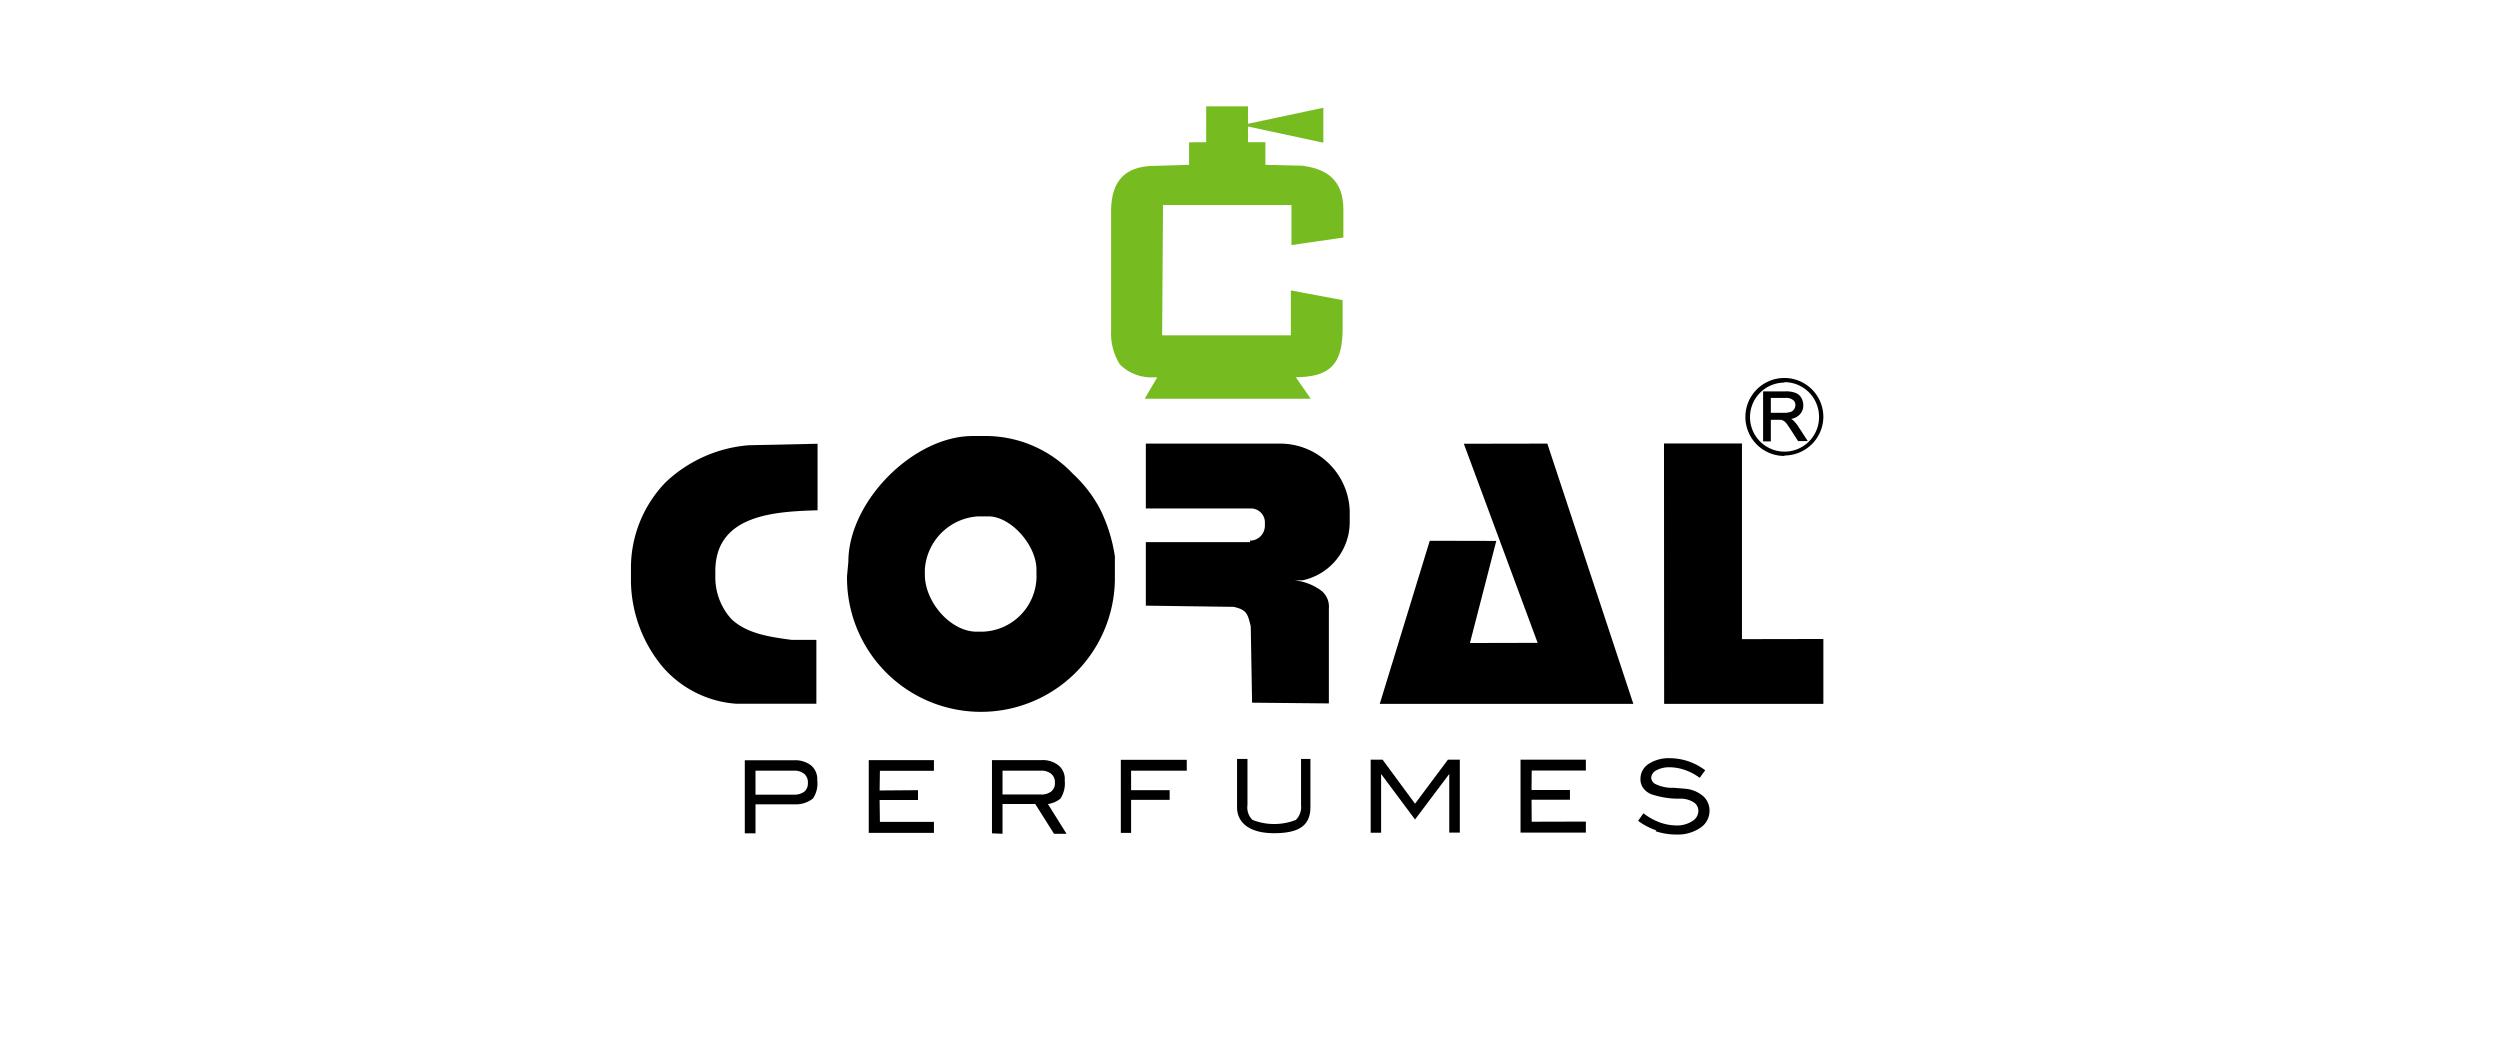 <svg id="Layer_1" data-name="Layer 1" xmlns="http://www.w3.org/2000/svg" viewBox="0 0 168 70"><defs><style>.cls-1,.cls-2{fill:#76bc21;}.cls-1,.cls-2,.cls-3{fill-rule:evenodd;}.cls-2{stroke:#76bc21;stroke-width:0.19px;}</style></defs><polygon class="cls-1" points="83.76 8.34 83.76 8.48 88.93 9.59 88.93 7.24 83.76 8.34"/><path class="cls-2" d="M80,9.66v1.51l-2.34.07c-2.05,0-2.9,1-2.9,3l0,8a3.81,3.81,0,0,0,.57,2.19,2.87,2.87,0,0,0,1.9.83h.7l-.84,1.44H87.9l-1-1.44c2.44,0,3.23-.79,3.23-3.24V20.25l-3.29-.62v3H78l.06-8.95h8.82v2.68l3.3-.48V14.12c0-1.92-1-2.67-2.69-2.89l-2.55-.06V9.65H83.77V7.24H81.15V9.65Z"/><path class="cls-3" d="M50.05,56V51.09h3.32a1.74,1.74,0,0,1,1.14.35,1.22,1.22,0,0,1,.41,1,1.8,1.8,0,0,1-.29,1.22,1.82,1.82,0,0,1-1.18.39H50.77V56Zm.72-2.6h2.57a1.13,1.13,0,0,0,.71-.2.74.74,0,0,0,.24-.6.73.73,0,0,0-.24-.59,1,1,0,0,0-.68-.22h-2.6Z"/><polygon class="cls-3" points="58.38 55.97 58.38 51.08 62.76 51.08 62.76 51.8 59.13 51.8 59.11 53.12 61.69 53.1 61.69 53.76 59.11 53.76 59.13 55.23 62.76 55.23 62.76 55.97 58.38 55.97"/><polygon class="cls-3" points="75.32 55.97 75.32 51.06 79.75 51.06 79.75 51.79 76.01 51.79 76.01 53.1 78.6 53.1 78.6 53.75 76.01 53.75 76.01 55.97 75.32 55.97"/><path class="cls-3" d="M83.83,51v3.1a1.16,1.16,0,0,0,.34,1,4,4,0,0,0,2.91,0,1.22,1.22,0,0,0,.35-1V51h.63v3.24c0,1.35-.93,1.75-2.46,1.75s-2.47-.63-2.47-1.75V51Z"/><polygon class="cls-3" points="92.11 55.96 92.11 51.05 92.91 51.05 95.09 54.01 97.3 51.05 98.1 51.05 98.1 55.95 97.39 55.95 97.39 52.01 95.09 55.07 92.81 52.01 92.81 55.96 92.11 55.96"/><path class="cls-3" d="M111.26,55.86a4.45,4.45,0,0,0,1.39.22,2.67,2.67,0,0,0,1.61-.45,1.36,1.36,0,0,0,.62-1.15,1.3,1.3,0,0,0-.45-1,2.15,2.15,0,0,0-1.22-.48l-.73-.06a2.56,2.56,0,0,1-1.29-.28.53.53,0,0,1-.23-.39.6.6,0,0,1,.34-.5,1.82,1.82,0,0,1,.92-.21,3.27,3.27,0,0,1,1,.18,3.75,3.75,0,0,1,1,.53l0,0v0l.37-.51,0,0,0,0a4.16,4.16,0,0,0-1.16-.61,4,4,0,0,0-1.24-.2,2.47,2.47,0,0,0-1.41.39,1.18,1.18,0,0,0-.54,1,1,1,0,0,0,.18.61,1.23,1.23,0,0,0,.54.42,5.8,5.8,0,0,0,1.68.3l.37,0a1.66,1.66,0,0,1,.83.26.67.67,0,0,1,.29.55.8.8,0,0,1-.41.7,1.88,1.88,0,0,1-1.09.29,3.4,3.4,0,0,1-1.11-.21,4,4,0,0,1-1.08-.61l0,0,0,0-.36.51,0,0,0,0a4.46,4.46,0,0,0,1.22.64"/><path class="cls-3" d="M66.66,56V51.08H70a1.69,1.69,0,0,1,1.14.36,1.18,1.18,0,0,1,.41,1,1.89,1.89,0,0,1-.29,1.23,1.71,1.71,0,0,1-.84.36l1.25,2h-.84l-1.26-2H67.37v2Zm.71-2.61h2.57a1.06,1.06,0,0,0,.71-.21.7.7,0,0,0,.24-.58.72.72,0,0,0-.24-.59,1,1,0,0,0-.67-.22H67.37Z"/><polygon class="cls-3" points="102.18 55.95 102.18 51.05 106.57 51.05 106.57 51.78 102.93 51.78 102.92 53.09 105.5 53.09 105.5 53.74 102.92 53.74 102.93 55.22 106.57 55.21 106.57 55.95 102.18 55.95"/><path class="cls-3" d="M62.15,38.27a3.82,3.82,0,0,1,3.58-3.57h.69c1.52,0,3.23,1.95,3.23,3.57v.26a3.74,3.74,0,0,1-3.75,3.92h-.26c-1.77,0-3.49-2-3.49-3.83Zm-5.23.44a9,9,0,0,0,18,.25V37.39a10.72,10.72,0,0,0-1-3.19,8.86,8.86,0,0,0-1.82-2.36,8.08,8.08,0,0,0-5.73-2.54h-1c-4,0-8.36,4.41-8.36,8.45Z"/><path class="cls-3" d="M84,36.43H77V40.7l5.91.08c.88.21.93.46,1.14,1.31l.09,5.13,5.16.05V40.9a1.39,1.39,0,0,0-.45-1.16A3.64,3.64,0,0,0,87,39h.52A4,4,0,0,0,90.7,35v-.7A4.68,4.68,0,0,0,86,29.81h-9v4.36h7a.94.94,0,0,1,1,1v.16a1,1,0,0,1-1,1"/><path class="cls-3" d="M50.32,29.92a9.17,9.17,0,0,0-5.6,2.5,8.27,8.27,0,0,0-2.32,5.69v1a9.18,9.18,0,0,0,2.06,5.62,7.2,7.2,0,0,0,5,2.56h5.4V43H53.2c-1.38-.19-3-.39-4.06-1.41a4.17,4.17,0,0,1-1.07-2.86v-.35c0-3.85,4.11-4,6.87-4.09V29.82Z"/><polygon class="cls-3" points="109.76 47.3 103.98 29.81 98.37 29.82 103.33 43.2 98.78 43.21 100.55 36.35 96.08 36.34 92.72 47.3 109.76 47.3"/><polygon class="cls-3" points="111.83 47.3 122.53 47.3 122.53 42.94 117.06 42.95 117.06 34.24 117.06 29.8 111.82 29.8 111.83 47.3"/><path d="M120.87,28.7a2.45,2.45,0,0,0-.36-.45l-.14-.1a1.07,1.07,0,0,0,.57-.29.88.88,0,0,0,.24-.62,1,1,0,0,0-.14-.52.76.76,0,0,0-.39-.32,1.77,1.77,0,0,0-.68-.1h-1.49v3.36H119V28.21h.46l.23,0,.18.07a1.37,1.37,0,0,1,.21.21c.07.11.18.26.3.45l.45.7h.65Zm-.31-1.2a.42.42,0,0,1-.23.18,1.36,1.36,0,0,1-.45.06H119v-1h1a.73.73,0,0,1,.49.14.4.4,0,0,1,.16.34A.47.47,0,0,1,120.56,27.5Z"/><path d="M119.92,30.64A2.62,2.62,0,1,1,122.53,28a2.62,2.62,0,0,1-2.61,2.61Zm0-4.93A2.32,2.32,0,1,0,122.24,28a2.33,2.33,0,0,0-2.32-2.32Z"/></svg>